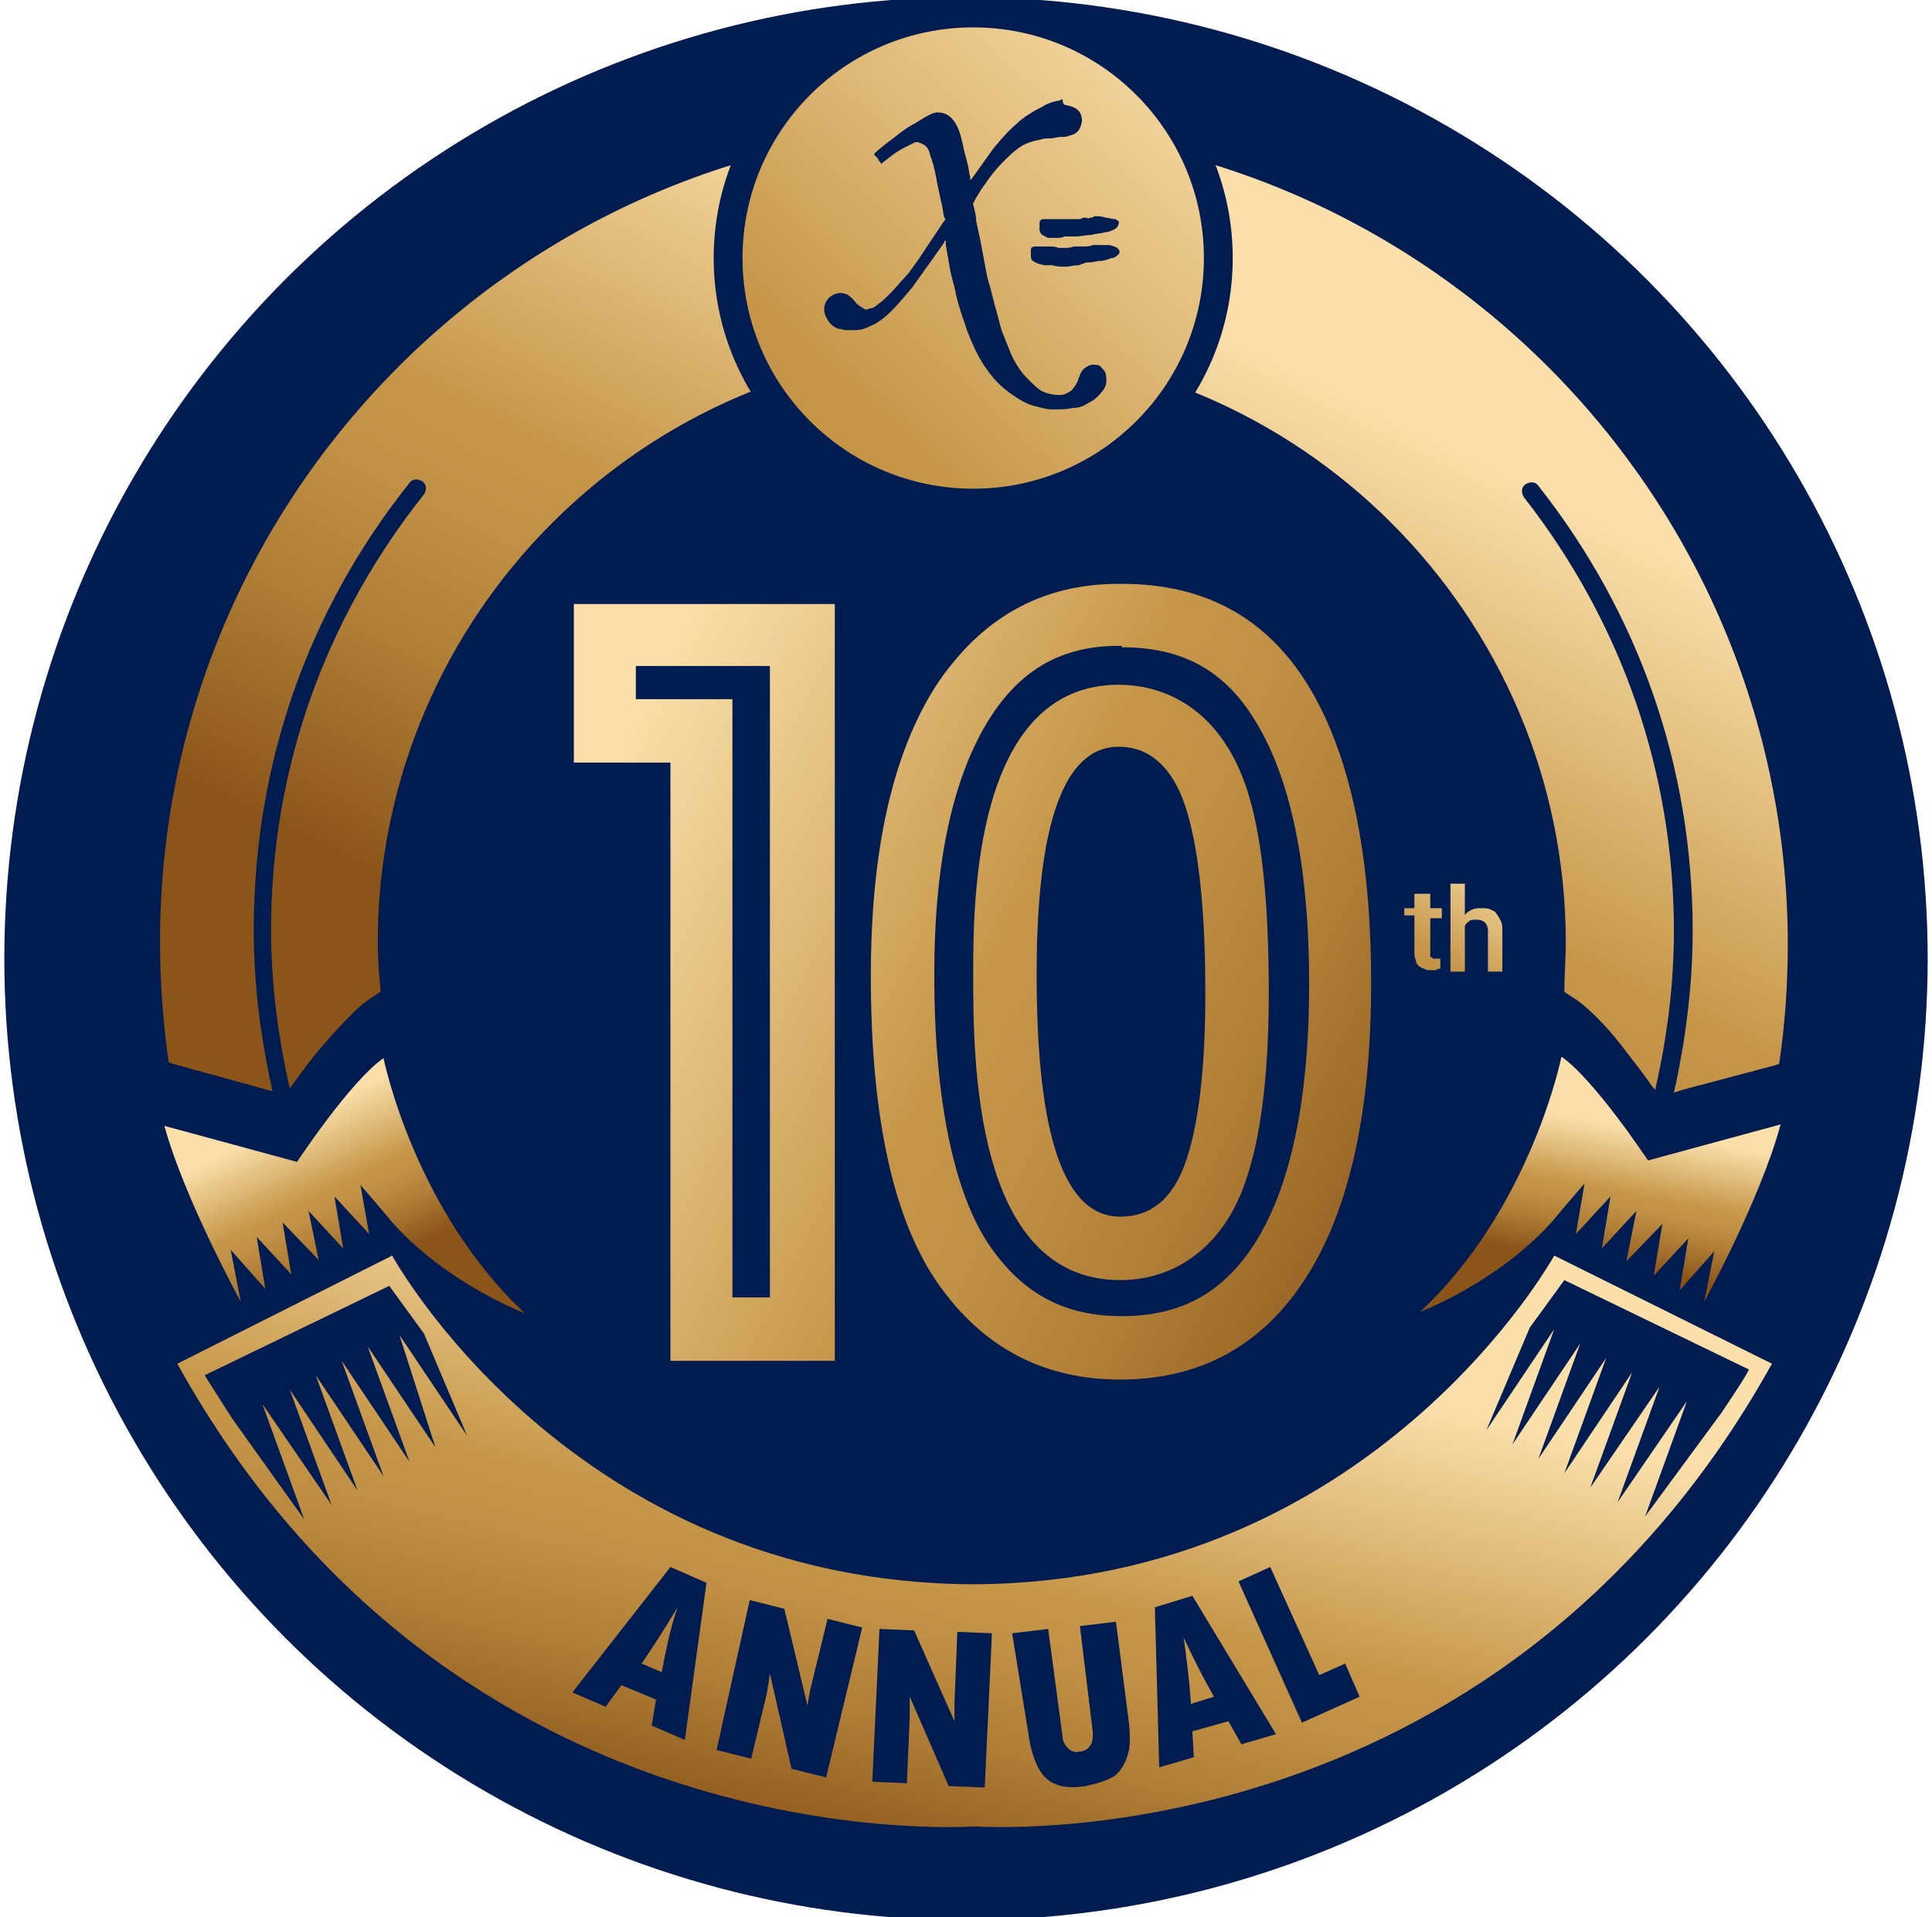 <svg xmlns="http://www.w3.org/2000/svg" xmlns:xlink="http://www.w3.org/1999/xlink" id="Layer_1" x="0px" y="0px" viewBox="0 0 134 133" style="enable-background:new 0 0 134 133;" xml:space="preserve"><style type="text/css">	.st0{fill:#001C50;}	.st1{fill:url(#SVGID_1_);}	.st2{fill:url(#SVGID_2_);}	.st3{fill:url(#SVGID_3_);}	.st4{fill:url(#SVGID_4_);}	.st5{fill:url(#SVGID_5_);}	.st6{fill:url(#SVGID_6_);}	.st7{fill:url(#SVGID_7_);}	.st8{fill:url(#SVGID_8_);}	.st9{fill:url(#SVGID_9_);stroke:#001C50;stroke-width:2;}</style><g>	<circle class="st0" cx="67" cy="66.5" r="66.7"></circle>	<g>		<linearGradient id="SVGID_1_" gradientUnits="userSpaceOnUse" x1="102.856" y1="59.064" x2="93.638" y2="72.763">			<stop offset="0" style="stop-color:#FADFAA"></stop>			<stop offset="0.467" style="stop-color:#C69749"></stop>			<stop offset="0.583" style="stop-color:#C09044"></stop>			<stop offset="0.75" style="stop-color:#AF7D36"></stop>			<stop offset="0.947" style="stop-color:#935E20"></stop>			<stop offset="1" style="stop-color:#8B5419"></stop>		</linearGradient>		<path class="st1" d="M99.2,62v1h0.8v0.7h-0.8v2.4c0,0.1,0,0.2,0,0.2c0,0.1,0,0.1,0.1,0.1c0,0,0.1,0.1,0.1,0.1c0.1,0,0.1,0,0.2,0    c0.1,0,0.1,0,0.2,0c0.1,0,0.1,0,0.1,0v0.7c-0.1,0-0.2,0-0.3,0.1c-0.1,0-0.2,0-0.4,0c-0.2,0-0.3,0-0.4-0.1c-0.1,0-0.3-0.1-0.4-0.2    c-0.1-0.1-0.2-0.2-0.2-0.4c-0.1-0.2-0.1-0.3-0.1-0.6v-2.5h-0.7V63h0.7v-1H99.2z"></path>		<linearGradient id="SVGID_2_" gradientUnits="userSpaceOnUse" x1="104.987" y1="60.5" x2="95.771" y2="74.196">			<stop offset="0" style="stop-color:#FADFAA"></stop>			<stop offset="0.467" style="stop-color:#C69749"></stop>			<stop offset="0.583" style="stop-color:#C09044"></stop>			<stop offset="0.75" style="stop-color:#AF7D36"></stop>			<stop offset="0.947" style="stop-color:#935E20"></stop>			<stop offset="1" style="stop-color:#8B5419"></stop>		</linearGradient>		<path class="st2" d="M101.6,63.5c0.1-0.2,0.3-0.3,0.5-0.4c0.2-0.1,0.4-0.1,0.7-0.1c0.2,0,0.4,0,0.6,0.1c0.2,0.1,0.3,0.1,0.4,0.3    c0.1,0.1,0.2,0.3,0.3,0.5c0.1,0.2,0.1,0.4,0.1,0.7v2.8h-1v-2.8c0-0.3-0.1-0.5-0.2-0.6c-0.1-0.1-0.3-0.2-0.6-0.2    c-0.2,0-0.4,0-0.5,0.1c-0.1,0.1-0.3,0.2-0.3,0.4v3.1h-1v-6.1h1V63.5z"></path>	</g>	<linearGradient id="SVGID_3_" gradientUnits="userSpaceOnUse" x1="112.206" y1="78.066" x2="110.441" y2="87.525">		<stop offset="0" style="stop-color:#FADFAA"></stop>		<stop offset="0.467" style="stop-color:#C69749"></stop>		<stop offset="0.583" style="stop-color:#C09044"></stop>		<stop offset="0.75" style="stop-color:#AF7D36"></stop>		<stop offset="0.947" style="stop-color:#935E20"></stop>		<stop offset="1" style="stop-color:#8B5419"></stop>	</linearGradient>	<path class="st3" d="M118.2,90.3l0.7-3.5l-2.4,2.7l0.6-3.6l-2.4,2.6l0.6-3.6l-2.5,2.6l0.7-3.5l-2.4,2.6l0.6-3.6l-2.4,2.6l0.6-3.5   c0,0-1.3,1.5-2.3,2.7c-3.8,4.2-9.1,6.2-9.1,6.2c7.7-7.2,9.8-17.7,9.8-17.7c2.3,1.6,6,7.2,6,7.2l9.2-2.5   C122.1,83.2,118.2,90.3,118.2,90.3z"></path>	<linearGradient id="SVGID_4_" gradientUnits="userSpaceOnUse" x1="20.215" y1="77.73" x2="25.266" y2="88.073">		<stop offset="0" style="stop-color:#FADFAA"></stop>		<stop offset="0.467" style="stop-color:#C69749"></stop>		<stop offset="0.583" style="stop-color:#C09044"></stop>		<stop offset="0.75" style="stop-color:#AF7D36"></stop>		<stop offset="0.947" style="stop-color:#935E20"></stop>		<stop offset="1" style="stop-color:#8B5419"></stop>	</linearGradient>	<path class="st4" d="M16.7,90.3L16,86.7l2.4,2.7l-0.6-3.6l2.4,2.6l-0.6-3.6l2.5,2.6L21.4,84l2.4,2.6l-0.6-3.6l2.4,2.6L25,82.2   c0,0,1.3,1.5,2.3,2.7c3.8,4.2,9.1,6.2,9.1,6.2c-7.7-7.2-9.8-17.7-9.8-17.7c-2.3,1.6-6,7.2-6,7.2l-9.2-2.5   C12.8,83.2,16.7,90.3,16.7,90.3z"></path>	<linearGradient id="SVGID_5_" gradientUnits="userSpaceOnUse" x1="68.619" y1="89.915" x2="58.998" y2="129.362">		<stop offset="0" style="stop-color:#FADFAA"></stop>		<stop offset="0.467" style="stop-color:#C69749"></stop>		<stop offset="0.583" style="stop-color:#C09044"></stop>		<stop offset="0.75" style="stop-color:#AF7D36"></stop>		<stop offset="0.947" style="stop-color:#935E20"></stop>		<stop offset="1" style="stop-color:#8B5419"></stop>	</linearGradient>	<path class="st5" d="M107.8,87.1c0,0-12.5,22.7-40.3,22.8c-27.9-0.1-40.3-22.8-40.3-22.8l-14.9,7.5c19.2,34.7,54.8,32.1,55.3,32.1   c0.5,0,36,2.6,55.3-32.1L107.8,87.1z M30.2,100.4l-4.7-7l2.9,8l-4.7-7l2.9,8l-4.7-7l2.9,8l-4.7-7l2.9,8l-4.8-7l2.9,8l-5-7   c0,0-1.6-2.5-1.9-3l12.8-6.2l2.4,3.3l3,7.1l-4.7-7L30.2,100.4z M114.1,105.2l2.9-8l-4.8,7l2.9-8l-4.8,7l2.9-8l-4.7,7l2.9-8l-4.7,7   l2.9-8l-4.7,7l2.9-8l-4.7,7l3-7.1l2.4-3.3l12.8,6.2c-0.2,0.5-1.9,3-1.9,3L114.1,105.2z"></path>	<linearGradient id="SVGID_6_" gradientUnits="userSpaceOnUse" x1="86.676" y1="23.776" x2="59.737" y2="77.655">		<stop offset="0" style="stop-color:#FADFAA"></stop>		<stop offset="0.467" style="stop-color:#C69749"></stop>		<stop offset="0.583" style="stop-color:#C09044"></stop>		<stop offset="0.75" style="stop-color:#AF7D36"></stop>		<stop offset="0.947" style="stop-color:#935E20"></stop>		<stop offset="1" style="stop-color:#8B5419"></stop>	</linearGradient>	<path class="st6" d="M67.5,8.9c-31.1,0-56.4,25.3-56.4,56.4c0,2.8,0.2,5.6,0.6,8.4l0.3,0.1l6.9,1.9c-0.8-3.6-1.3-7.3-1.3-11.2   c0-11.4,3.7-22.1,10.8-31c0.2-0.3,0.6-0.3,0.9-0.1c0.3,0.2,0.3,0.6,0.1,0.9c-6.9,8.7-10.6,19.1-10.6,30.2c0,3.8,0.5,7.5,1.3,11   c0.5-0.7,1.4-1.9,1.8-2.4c0,0,2.5-3,3.6-3.7c0,0,0.4-0.3,0.9-0.6c-0.1-1.1-0.2-2.2-0.2-3.4c0-22.7,18.5-41.2,41.2-41.2   c22.7,0,41.2,18.5,41.2,41.2c0,1.1-0.1,2.3-0.1,3.4l0.9,0.6c1.1,0.8,2.4,2.2,3.5,3.7c0,0,1.1,1.4,1.5,2c0,0,0.2,0.3,0.4,0.5   c0.8-3.5,1.3-7.2,1.3-11c0-11-3.6-21.4-10.4-30.1c-0.2-0.3-0.2-0.7,0.1-0.9c0.3-0.2,0.7-0.2,0.9,0.1l0,0c7,8.9,10.7,19.5,10.7,30.9   c0,3.8-0.5,7.6-1.3,11.2l0.6-0.2l6.4-1.7l0.3-0.1c0.4-2.7,0.6-5.5,0.6-8.4C123.9,34.2,98.6,8.9,67.5,8.9z"></path>	<g>		<linearGradient id="SVGID_7_" gradientUnits="userSpaceOnUse" x1="38.014" y1="60.818" x2="100.233" y2="92.931">			<stop offset="0" style="stop-color:#FADFAA"></stop>			<stop offset="0.467" style="stop-color:#C69749"></stop>			<stop offset="0.583" style="stop-color:#C09044"></stop>			<stop offset="0.75" style="stop-color:#AF7D36"></stop>			<stop offset="0.947" style="stop-color:#935E20"></stop>			<stop offset="1" style="stop-color:#8B5419"></stop>		</linearGradient>		<path class="st7" d="M53.4,46.3V90h-2.6V52.9v-4.4h-4.4h-2.3v-2.3H53.4 M57.8,41.9h-18v11h6.7v41.5h11.4V41.9L57.8,41.9z"></path>		<linearGradient id="SVGID_8_" gradientUnits="userSpaceOnUse" x1="41.058" y1="49.109" x2="103.277" y2="81.222">			<stop offset="0" style="stop-color:#FADFAA"></stop>			<stop offset="0.467" style="stop-color:#C69749"></stop>			<stop offset="0.583" style="stop-color:#C09044"></stop>			<stop offset="0.75" style="stop-color:#AF7D36"></stop>			<stop offset="0.947" style="stop-color:#935E20"></stop>			<stop offset="1" style="stop-color:#8B5419"></stop>		</linearGradient>		<path class="st8" d="M77.8,44.9c4.2,0,7.1,1.6,9.2,5c2.5,4,3.8,10.1,3.8,18.4c0,8-1.3,14.1-3.8,18c-2.2,3.4-5.1,5-9.2,5    c-3.9,0-6.8-1.5-9.1-4.8c-2.5-3.6-3.9-10.1-3.9-18.9c0-7.8,1.3-13.7,3.8-17.7c2.2-3.5,5.1-5.1,9-5.1H77.8 M77.7,88.8    c3.9,0,7.1-2.4,8.6-6.6c1.1-3,1.7-7.4,1.7-13.3c0-6.5-0.5-11.2-1.6-14.4c-2.2-6.3-6.8-7-8.8-7c-10.1,0-10.1,15.2-10.1,20.1    C67.5,73.4,67.5,88.8,77.7,88.8 M77.8,40.5h-0.2c-5.4,0-9.6,2.4-12.7,7.1c-3,4.7-4.5,11.4-4.5,20.1c0,9.9,1.6,17,4.7,21.4    s7.3,6.6,12.6,6.6c5.6,0,9.9-2.4,12.9-7.1c3-4.7,4.5-11.5,4.5-20.4c0-9.1-1.5-16-4.4-20.7C87.8,42.8,83.5,40.5,77.8,40.5    L77.8,40.5z M77.7,84.4c-3.9,0-5.8-5.6-5.8-16.8c0-10.5,1.9-15.8,5.7-15.8c2.1,0,3.7,1.4,4.6,4.1c0.9,2.7,1.4,7,1.4,13    c0,5.4-0.5,9.3-1.4,11.8C81.3,83.2,79.8,84.4,77.7,84.4L77.7,84.4z"></path>	</g>	<g>		<path class="st0" d="M47.5,120.7l-2.3-1l0.3-1.8l-2.4-1l-1.1,1.5l-2.3-1l6.8-8.7l2.5,1.1L47.5,120.7z M45.9,116    c0.3-1.6,0.6-3.1,1.1-4.5l0,0c-0.8,1.3-1.6,2.6-2.5,3.9L45.9,116z"></path>		<path class="st0" d="M52,111l2.4,0.6l1.6,6.7l0.2-1.1l1.2-4.9l2.4,0.6l-2.5,10.4l-2.4-0.6l-1.5-6.6l-0.2,1.3l-1.1,4.6l-2.4-0.6    L52,111z"></path>		<path class="st0" d="M61,113l2.4,0.1l2.8,6.3l0-1.2l0.2-5l2.4,0.1l-0.5,10.7l-2.5-0.1l-2.7-6.2l0,1.3l-0.2,4.7l-2.4-0.1L61,113z"></path>		<path class="st0" d="M70.2,113.3l2.5-0.3l1,7.5c0,0.3,0.2,0.6,0.4,0.8c0.2,0.2,0.5,0.3,0.8,0.2c0.3,0,0.6-0.2,0.7-0.4    c0.2-0.2,0.2-0.6,0.2-0.9l-0.9-7.4l2.5-0.3l0.9,7c0.1,1,0.1,1.7-0.1,2.3s-0.5,1.1-0.9,1.4c-0.5,0.3-1.1,0.5-2,0.7    c-1.3,0.2-2.2,0-2.8-0.6s-1-1.7-1.2-3.2L70.2,113.3z"></path>		<path class="st0" d="M88.5,120.3l-2.4,0.7l-0.9-1.6l-2.5,0.7l0.1,1.8l-2.4,0.7l-0.3-11.1l2.6-0.8L88.5,120.3z M84.2,117.7    c-0.8-1.4-1.5-2.8-2.1-4.1l0,0c0.2,1.5,0.4,3,0.5,4.6L84.2,117.7z"></path>		<path class="st0" d="M85.9,109.7l2.2-1l3.4,7.5l1.8-0.8l1,2.3l-4,1.8L85.9,109.7z"></path>	</g>	<linearGradient id="SVGID_9_" gradientUnits="userSpaceOnUse" x1="82.867" y1="1.361" x2="31.809" y2="56.087">		<stop offset="0" style="stop-color:#FADFAA"></stop>		<stop offset="0.467" style="stop-color:#C69749"></stop>		<stop offset="0.583" style="stop-color:#C09044"></stop>		<stop offset="0.75" style="stop-color:#AF7D36"></stop>		<stop offset="0.947" style="stop-color:#935E20"></stop>		<stop offset="1" style="stop-color:#8B5419"></stop>	</linearGradient>	<circle class="st9" cx="67.5" cy="17.9" r="17"></circle>	<g>		<g>			<g>				<path class="st0" d="M74,7.3C74,7.3,74,7.3,74,7.3c0.4,0.1,0.7,0.2,0.9,0.5C75,8,75.1,8.3,75,8.6c-0.1,0.4-0.3,0.7-0.8,0.8      c-0.2,0.1-0.4,0.1-0.6,0.1c-0.3,0-0.5,0.1-0.8,0.1c-0.2,0-0.4,0-0.7,0.1c-0.6,0.1-1.1,0.3-1.5,0.6c-0.4,0.3-0.7,0.6-1,0.9      c-0.5,0.5-0.9,1-1.3,1.6c-0.3,0.4-0.6,0.9-0.8,1.3c0,0,0,0.1,0,0.1c0.1,0.4,0.2,0.7,0.2,1.1c0.1,0.5,0.2,0.9,0.3,1.4      c0.1,0.5,0.2,1.1,0.3,1.6c0.1,0.6,0.2,1.1,0.4,1.7c0.1,0.4,0.2,0.8,0.3,1.2c0.2,0.6,0.3,1.2,0.5,1.8c0.2,0.5,0.4,1,0.6,1.5      c0.3,0.7,0.7,1.3,1.2,1.8c0.3,0.3,0.6,0.6,0.9,0.8c0.4,0.2,0.8,0.3,1.3,0.3c0.3,0,0.5-0.1,0.8-0.3c0.2-0.2,0.4-0.5,0.5-0.8      c0-0.1,0.1-0.2,0.1-0.3c0.1-0.2,0.2-0.4,0.4-0.5c0.1-0.1,0.3-0.2,0.5-0.2c0.2,0,0.4,0,0.5,0.1c0.2,0.2,0.4,0.4,0.4,0.6      c0.1,0.5,0,0.9-0.3,1.2c-0.3,0.4-0.6,0.6-1,0.8c-0.3,0.2-0.6,0.3-1,0.3c-0.4,0.1-0.9,0.1-1.4,0.1c-0.4,0-0.7-0.1-1.1-0.2      c-0.5-0.1-1.1-0.4-1.5-0.7c-0.8-0.5-1.4-1.1-1.9-1.8c-0.6-0.8-1-1.7-1.4-2.7c-0.3-0.9-0.6-1.7-0.8-2.6c-0.1-0.6-0.3-1.1-0.4-1.7      c-0.1-0.6-0.2-1.1-0.3-1.7c0-0.1,0-0.2,0-0.3c-0.1,0-0.1,0-0.1,0.1c-0.2,0.3-0.5,0.7-0.7,1c-0.5,0.7-1,1.4-1.5,2.1      c-0.5,0.6-1,1.2-1.5,1.7c-0.4,0.4-0.9,0.8-1.4,1c-0.4,0.2-0.7,0.3-1.1,0.3c-0.2,0-0.4,0-0.6,0c-0.2,0-0.4-0.1-0.6-0.1      c-0.4-0.2-0.6-0.4-0.8-0.8c-0.3-0.6-0.1-1.3,0.6-1.6c0.3-0.1,0.5-0.1,0.8,0c0.2,0.1,0.3,0.2,0.5,0.4c0.1,0.1,0.2,0.3,0.4,0.4      c0.1,0.1,0.2,0.1,0.3,0.2c0.1,0.1,0.2,0.1,0.4,0c0.2,0,0.4-0.1,0.6-0.3c0.3-0.2,0.6-0.5,0.9-0.8c0.3-0.3,0.6-0.7,0.9-1      c0.4-0.4,0.7-0.9,1-1.3c0.6-0.9,1.2-1.8,1.8-2.7c0,0,0,0,0,0c0.1-0.1,0.1-0.1,0-0.2c-0.1-0.3-0.1-0.7-0.2-1      c-0.1-0.5-0.2-0.9-0.3-1.4c-0.1-0.6-0.2-1.1-0.4-1.7c-0.1-0.2-0.1-0.4-0.2-0.6c-0.1-0.2-0.2-0.3-0.4-0.4      c-0.2-0.1-0.4-0.2-0.6-0.1c-0.2,0.1-0.4,0.2-0.6,0.3c-0.6,0.3-1.1,0.7-1.6,1.1c0,0,0,0,0,0c-0.1,0.1-0.1,0.1-0.1,0      c-0.1-0.1-0.2-0.2-0.2-0.3c-0.1-0.1-0.1-0.1-0.2-0.2c-0.1-0.1-0.1-0.1,0-0.2c0.2-0.2,0.5-0.4,0.7-0.6c0.6-0.4,1.1-0.9,1.8-1.3      c0.4-0.2,0.8-0.5,1.2-0.7c0.2-0.1,0.4-0.2,0.6-0.2c0.4,0,0.7,0.1,1,0.4c0.2,0.2,0.3,0.4,0.4,0.6c0.2,0.4,0.3,0.9,0.4,1.3      c0.1,0.6,0.3,1.1,0.4,1.7c0,0.2,0.1,0.4,0.1,0.6c0,0,0,0,0,0.1c0,0,0.1-0.1,0.1-0.1c0.5-0.7,1-1.4,1.5-2.1      c0.5-0.6,1-1.2,1.6-1.7c0.5-0.5,1.2-0.9,1.8-1.2c0.3-0.2,0.6-0.3,1-0.4c0.1,0,0.2,0,0.3-0.1c0,0,0.1,0,0.1,0      C73.7,7.3,73.9,7.3,74,7.3z"></path>				<path class="st0" d="M73.9,18.5c-0.3,0-0.6,0-0.9-0.1c-0.1,0-0.3,0-0.4,0c-0.3,0-0.6-0.1-0.8-0.2c-0.2-0.1-0.3-0.2-0.3-0.4      c0-0.2,0-0.3,0-0.5c0-0.1,0.1-0.2,0.3-0.2c0.3,0,0.5,0,0.8,0c0.1,0,0.1,0,0.2,0c0.2,0,0.4,0,0.6,0.1c0.1,0,0.2,0,0.3,0      c0.3,0,0.5,0,0.8-0.1c0.1,0,0.3,0,0.4,0c0.1,0,0.2,0,0.2,0c0.2,0,0.5,0,0.7-0.1c0.1,0,0.2,0,0.4,0c0.2,0,0.4,0,0.6,0      c0.3,0,0.5,0.1,0.7,0.2c0.2,0.2,0.2,0.4,0,0.5c-0.1,0.1-0.2,0.2-0.4,0.2c-0.3,0.1-0.5,0.2-0.8,0.2c-0.2,0-0.5,0.1-0.7,0.1      c-0.2,0-0.3,0-0.5,0.1c-0.1,0-0.2,0.1-0.3,0.1C74.4,18.4,74.2,18.5,73.9,18.5z"></path>				<path class="st0" d="M73.3,16.5c-0.1,0-0.3,0-0.4,0c-0.2,0-0.3,0-0.4-0.1c-0.3-0.1-0.4-0.3-0.4-0.5c0-0.1,0-0.3,0-0.4      c0-0.2,0.1-0.3,0.3-0.3c0.3,0,0.7,0,1,0c0.2,0,0.4,0,0.6,0c0.3,0,0.5,0,0.8,0c0.1,0,0.2,0,0.3-0.1c0.1,0,0.2,0,0.2,0      c0.1,0,0.2,0.1,0.3,0c0.1,0,0.2,0,0.3-0.1c0,0,0.1,0,0.1,0c0.2,0,0.4,0,0.7,0.1c0.2,0,0.4,0.1,0.6,0.1c0.1,0,0.1,0,0.2,0.1      c0.1,0,0.1,0.1,0.1,0.1c0,0.2-0.1,0.4-0.3,0.5c-0.2,0.1-0.4,0.2-0.6,0.2c-0.3,0.1-0.7,0.1-1,0.2c-0.4,0-0.7,0.1-1.1,0.1      c-0.3,0-0.5,0-0.8,0C73.7,16.5,73.5,16.5,73.3,16.5C73.3,16.5,73.3,16.5,73.3,16.5z"></path>			</g>		</g>	</g></g></svg>